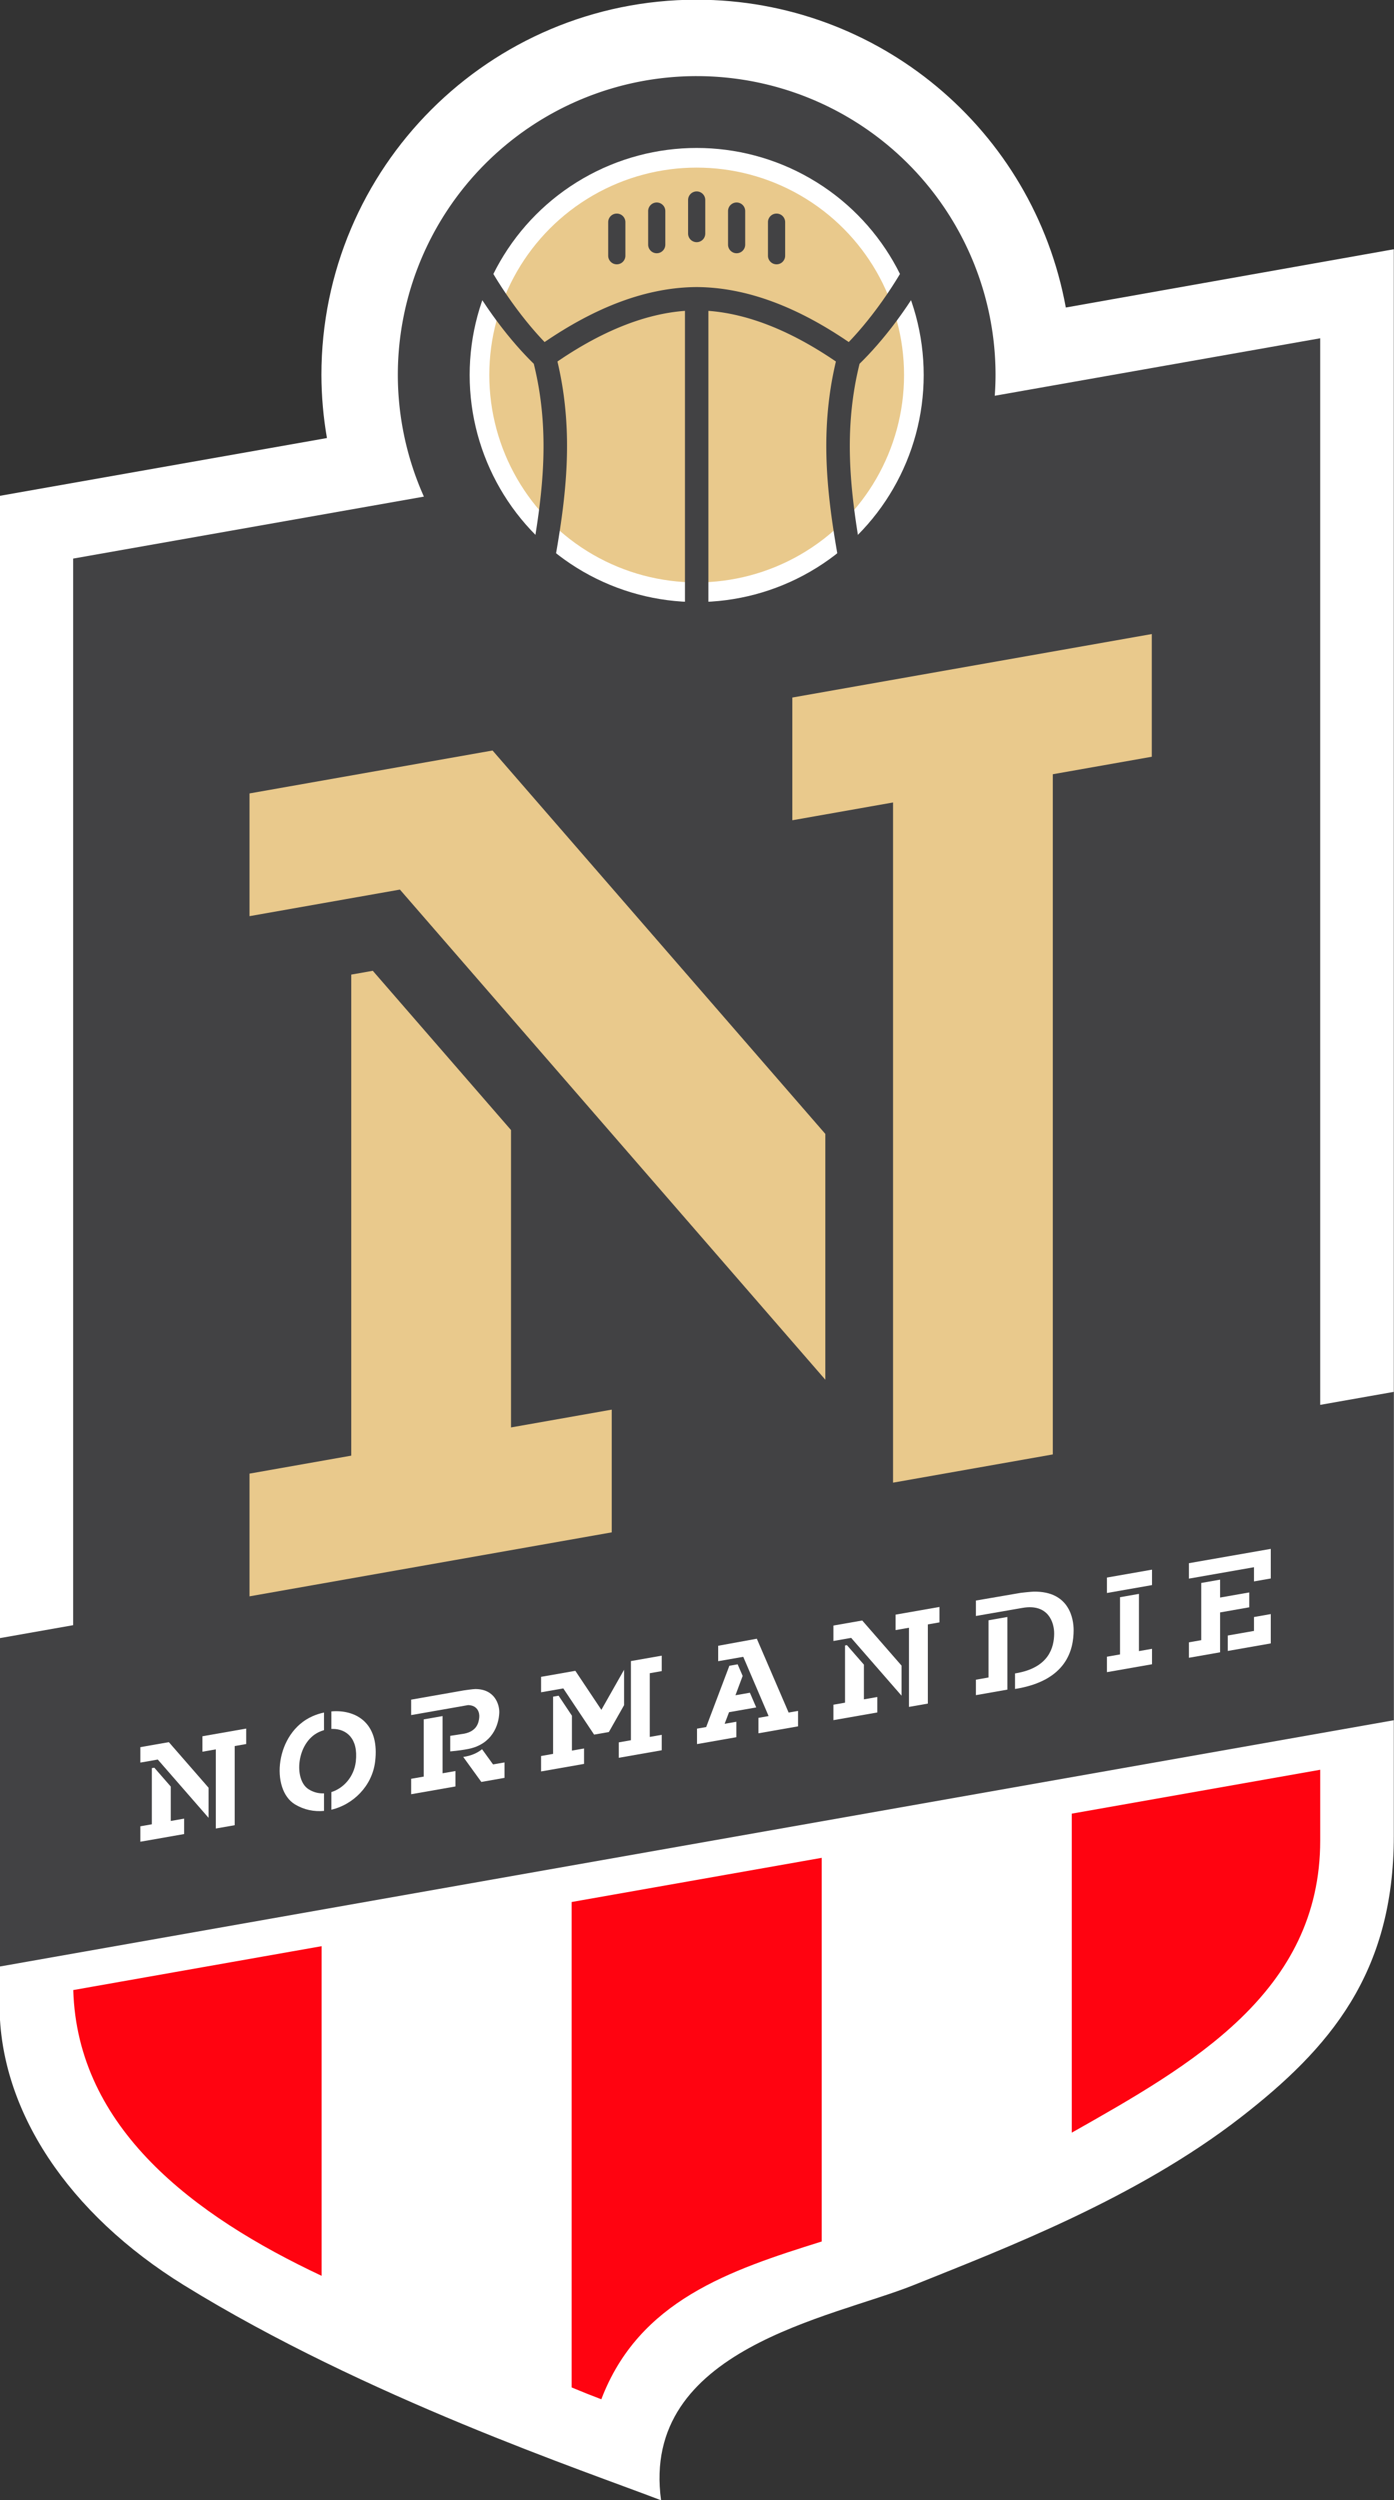 <?xml version="1.0" encoding="UTF-8" standalone="no"?>
<!-- Created with Inkscape (http://www.inkscape.org/) -->

<svg
   width="118.033mm"
   height="211.667mm"
   viewBox="0 0 118.033 211.667"
   version="1.1"
   id="svg5"
   xml:space="preserve"
   inkscape:version="1.2 (dc2aeda, 2022-05-15)"
   sodipodi:docname="Logo Ligue Normandie Football.svg.2023_06_01_19_39_07.0.svg"
   xmlns:inkscape="http://www.inkscape.org/namespaces/inkscape"
   xmlns:sodipodi="http://sodipodi.sourceforge.net/DTD/sodipodi-0.dtd"
   xmlns="http://www.w3.org/2000/svg"
   xmlns:svg="http://www.w3.org/2000/svg"><rect x="0" y="0" width="118.033" height="211.667" fill="#333333" stroke="none"/><sodipodi:namedview
     id="namedview7"
     pagecolor="#ffffff"
     bordercolor="#000000"
     borderopacity="0.25"
     inkscape:showpageshadow="2"
     inkscape:pageopacity="0.0"
     inkscape:pagecheckerboard="0"
     inkscape:deskcolor="#d1d1d1"
     inkscape:document-units="mm"
     showgrid="false"
     inkscape:zoom="0.4674067"
     inkscape:cx="293.10662"
     inkscape:cy="183.99394"
     inkscape:window-width="1920"
     inkscape:window-height="892"
     inkscape:window-x="0"
     inkscape:window-y="25"
     inkscape:window-maximized="0"
     inkscape:current-layer="layer1" /><defs
     id="defs2" /><g
     inkscape:label="Calque 1"
     inkscape:groupmode="layer"
     id="layer1"
     transform="translate(199.551,131.7)"><g
       id="g3358"
       transform="matrix(1.039,0,0,1.039,7.744,5.111)"><path
         id="rect14618"
         style="opacity:1;fill:#ffffff;stroke:none;stroke-width:0.253;stroke-linecap:round;stroke-dasharray:none"
         d="m -142.739,-131.7 c -16.89,9e-5 -30.582,13.692 -30.582,30.582 0.006,1.722 0.156,3.439 0.451,5.136 l -26.681,4.713 5.2e-4,122.988 c 4e-5,8.577 5.608,16.995 15.031,22.816 14.819,9.155 32.79,15.178 38.879,17.525 -1.693,-12.366 13.914,-14.852 20.587,-17.537 7.345,-2.955 18.111,-7.037 26.655,-13.668 7.226,-5.608 12.471,-11.714 12.471,-22.927 l -5.17e-4,-129.293 -26.729,4.747 c -2.657,-14.527 -15.315,-25.081 -30.083,-25.081 z"
         sodipodi:nodetypes="cccccscsssccc" /><path
         id="rect14616"
         style="opacity:1;fill:#424244;fill-opacity:1;stroke:none;stroke-width:0.24;stroke-linecap:round;stroke-dasharray:none"
         d="m -142.739,-125.473 a 24.355,24.355 0 0 0 -24.355,24.355 24.355,24.355 0 0 0 2.125,9.909 l -28.584,5.049 -5.2e-4,86.912 -5.997,1.059 V 28.57 L -85.927,8.498 V -18.26 l -5.997,1.059 -5.17e-4,-86.911 -26.523,4.685 a 24.355,24.355 0 0 0 0.064,-1.691 24.355,24.355 0 0 0 -24.355,-24.355 z" /><path
         id="path20109"
         style="opacity:1;fill:#ff0310;fill-opacity:1;stroke:none;stroke-width:0.1;stroke-linecap:round;stroke-dasharray:none"
         d="m -91.924,12.532 -20.247,3.577 v 25.995 c 9.739,-5.508 20.247,-11.428 20.247,-23.814 z m -40.625,7.177 -20.379,3.6 v 39.556 c 0.816,0.34 1.625,0.666 2.418,0.965 3.07,-8.06 10.502,-10.524 17.961,-12.858 z m -40.757,7.2 -20.238,3.575 c 0.328,11.267 9.833,18.395 20.238,23.285 z" /></g><g
       id="g3155"
       transform="matrix(1.039,0,0,1.039,7.744,5.111)"><circle
         style="fill:#ffffff;stroke:none;stroke-width:1.97;stroke-linecap:round;stroke-dasharray:none"
         id="circle21844"
         cx="-142.739"
         cy="-101.118"
         r="18.501" /><circle
         style="fill:#e9c98c;fill-opacity:1;stroke:none;stroke-width:1.799;stroke-linecap:round;stroke-dasharray:none"
         id="path21738"
         cx="-142.739"
         cy="-101.118"
         r="16.9" /><path
         id="rect20327"
         style="fill:#424244;fill-opacity:1;stroke:none;stroke-width:0.106;stroke-linecap:round;stroke-dasharray:none"
         d="m -125.45,-110.562 a 0.95,0.95 0 0 0 -0.114,0.152 c -1.358,2.469 -3.102,4.86 -4.782,6.607 -3.716,-2.535 -7.922,-4.455 -12.388,-4.482 h -0.006 -0.006 c -4.466,0.027 -8.67,1.947 -12.386,4.482 -1.68,-1.747 -3.426,-4.137 -4.784,-6.607 a 0.95,0.95 0 0 0 -0.105,-0.144 19.702,19.702 0 0 0 -0.983,2.065 c 1.467,2.464 3.236,4.741 4.99,6.455 1.338,5.396 0.764,10.375 -0.105,15.376 a 19.702,19.702 0 0 0 1.688,1.38 c 0.968,-5.329 1.79,-10.859 0.345,-16.94 3.248,-2.217 6.788,-3.857 10.392,-4.128 v 24.893 a 19.702,19.702 0 0 0 0.954,0.036 19.702,19.702 0 0 0 0.956,-0.036 v -24.893 c 3.602,0.271 7.144,1.912 10.391,4.128 -1.445,6.08 -0.623,11.61 0.346,16.939 a 19.702,19.702 0 0 0 1.687,-1.379 c -0.869,-5.001 -1.443,-9.98 -0.105,-15.376 1.756,-1.716 3.526,-3.995 4.994,-6.462 a 19.702,19.702 0 0 0 -0.979,-2.067 z" /><g
         id="g21612"
         transform="translate(0.094)"
         style="fill:#424244;fill-opacity:1"><g
           id="path21228"
           style="fill:#424244;fill-opacity:1"><path
             style="color:#000000;fill:#424244;fill-opacity:1;stroke-width:1.4;stroke-linecap:round"
             d="m -142.833,-115.377 v 2.736"
             id="path21510" /><path
             style="color:#000000;fill:#424244;fill-opacity:1;stroke-linecap:round"
             d="m -142.834,-116.078 a 0.7,0.7 0 0 0 -0.699,0.701 v 2.736 a 0.7,0.7 0 0 0 0.699,0.699 0.7,0.7 0 0 0 0.701,-0.699 v -2.736 a 0.7,0.7 0 0 0 -0.701,-0.701 z"
             id="path21512" /></g><g
           id="path21284"
           style="fill:#424244;fill-opacity:1"><path
             style="color:#000000;fill:#424244;fill-opacity:1;stroke-width:1.4;stroke-linecap:round"
             d="m -146.088,-114.475 v 2.736"
             id="path21498" /><path
             style="color:#000000;fill:#424244;fill-opacity:1;stroke-linecap:round"
             d="m -146.088,-115.176 a 0.7,0.7 0 0 0 -0.699,0.701 v 2.736 a 0.7,0.7 0 0 0 0.699,0.699 0.7,0.7 0 0 0 0.699,-0.699 v -2.736 a 0.7,0.7 0 0 0 -0.699,-0.701 z"
             id="path21500" /></g><g
           id="path21286"
           style="fill:#424244;fill-opacity:1"><path
             style="color:#000000;fill:#424244;fill-opacity:1;stroke-width:1.4;stroke-linecap:round"
             d="m -149.343,-113.573 v 2.736"
             id="path21504" /><path
             style="color:#000000;fill:#424244;fill-opacity:1;stroke-linecap:round"
             d="m -149.342,-114.273 a 0.7,0.7 0 0 0 -0.701,0.701 v 2.736 a 0.7,0.7 0 0 0 0.701,0.699 0.7,0.7 0 0 0 0.699,-0.699 v -2.736 a 0.7,0.7 0 0 0 -0.699,-0.701 z"
             id="path21506" /></g><g
           id="path21295"
           style="fill:#424244;fill-opacity:1"><path
             style="color:#000000;fill:#424244;fill-opacity:1;stroke-width:1.4;stroke-linecap:round"
             d="m -139.578,-114.475 v 2.736"
             id="path21516" /><path
             style="color:#000000;fill:#424244;fill-opacity:1;stroke-linecap:round"
             d="m -139.578,-115.176 a 0.7,0.7 0 0 0 -0.699,0.701 v 2.736 a 0.7,0.7 0 0 0 0.699,0.699 0.7,0.7 0 0 0 0.699,-0.699 v -2.736 a 0.7,0.7 0 0 0 -0.699,-0.701 z"
             id="path21518" /></g><g
           id="path21297"
           style="fill:#424244;fill-opacity:1"><path
             style="color:#000000;fill:#424244;fill-opacity:1;stroke-width:1.4;stroke-linecap:round"
             d="m -136.323,-113.573 v 2.736"
             id="path21522" /><path
             style="color:#000000;fill:#424244;fill-opacity:1;stroke-linecap:round"
             d="m -136.324,-114.273 a 0.7,0.7 0 0 0 -0.699,0.701 v 2.736 a 0.7,0.7 0 0 0 0.699,0.699 0.7,0.7 0 0 0 0.701,-0.699 v -2.736 a 0.7,0.7 0 0 0 -0.701,-0.701 z"
             id="path21524" /></g></g></g><g
       id="g3397"
       transform="matrix(1.039,0,0,1.039,7.744,5.111)"><g
         id="g12214"
         style="fill:#ffffff"><g
           id="g12180"
           style="fill:#ffffff"><path
             id="rect2721"
             style="fill:#ffffff;stroke:none;stroke-width:0.018;stroke-linecap:round;stroke-dasharray:none"
             d="m -130.497,2.377 -0.152,0.027 v 4.662 l -0.947,0.166 V 8.491 l 3.576,-0.627 V 6.604 l -1.091,0.191 V 3.967 Z" /><path
             id="rect2723"
             style="fill:#ffffff;stroke:none;stroke-width:0.018;stroke-linecap:round;stroke-dasharray:none"
             d="m -122.954,-0.734 -3.575,0.627 V 1.152 l 1.091,-0.191 V 7.411 l 1.538,-0.27 V 0.69 l 0.946,-0.166 z" /><path
             id="path5076"
             style="fill:#ffffff;stroke:none;stroke-width:0.02;stroke-linecap:round;stroke-dasharray:none"
             d="M -131.596,0.782 V 2.04 l 1.446,-0.254 4.106,4.711 V 4.046 l -3.204,-3.676 z"
             sodipodi:nodetypes="ccccccc" /></g><g
           id="g5253"
           style="fill:#ffffff;stroke:none"><path
             style="opacity:1;fill:#ffffff;stroke:none;stroke-width:0.02;stroke-linecap:round;stroke-dasharray:none"
             d="m -173.11,7.868 c -0.323,0.07 -0.639,0.172 -0.936,0.303 -3.05,1.347 -3.449,5.959 -1.432,7.182 0.737,0.447 1.561,0.607 2.369,0.533 v -1.429 c -0.439,0.02 -0.882,-0.089 -1.282,-0.353 -1.196,-0.789 -0.959,-3.766 0.849,-4.635 0.139,-0.067 0.284,-0.122 0.433,-0.164 z"
             id="path5249" /><path
             style="opacity:1;fill:#ffffff;stroke:none;stroke-width:0.02;stroke-linecap:round;stroke-dasharray:none"
             d="m -172.104,7.76 c -0.135,-4.432e-4 -0.27,0.006 -0.405,0.018 v 1.43 c 0.039,-0.002 0.079,-0.003 0.118,-0.003 1.083,0.004 2.09,0.747 1.874,2.654 -0.141,1.243 -0.999,2.184 -1.992,2.493 v 1.438 c 1.759,-0.415 3.317,-1.912 3.565,-3.917 0.365,-2.955 -1.333,-4.106 -3.16,-4.112 z"
             id="path2613" /></g><g
           id="g12097"
           style="fill:#ffffff"><path
             id="path377"
             style="opacity:1;fill:#ffffff;stroke:none;stroke-width:0.02;stroke-linecap:round;stroke-dasharray:none"
             d="m -115.274,-1.982 c -0.161,0.003 -0.949,0.08 -1.043,0.097 l -3.666,0.63 v 1.258 l 3.798,-0.66 c 2.127,-0.37 2.592,1.232 2.58,2.111 -0.014,1.057 -0.382,2.784 -3.19,3.229 v 1.267 c 4.209,-0.667 4.774,-3.199 4.776,-4.794 8.8e-4,-0.89 -0.329,-3.184 -3.255,-3.137 z"
             sodipodi:nodetypes="ssccsscccs" /><path
             id="rect2748"
             style="opacity:1;fill:#ffffff;stroke:none;stroke-width:0.02;stroke-linecap:round;stroke-dasharray:none"
             d="m -117.42,0.083 -1.536,0.27 V 5.014 l -1.027,0.18 v 1.259 l 2.564,-0.45 z"
             sodipodi:nodetypes="ccccccc" /></g><g
           id="g6885"
           style="fill:#ffffff"><path
             style="opacity:1;fill:#ffffff;stroke:none;stroke-width:0.015;stroke-linecap:round;stroke-dasharray:none"
             d="m -106.697,-1.798 -1.542,0.27 V 3.134 l -1.066,0.187 v 1.259 l 3.673,-0.644 V 2.677 l -1.066,0.187 z"
             id="path6881" /><path
             style="opacity:1;fill:#ffffff;stroke:none;stroke-width:0.015;stroke-linecap:round;stroke-dasharray:none"
             d="m -105.632,-3.773 -3.673,0.644 v 1.258 l 3.673,-0.644 z"
             id="rect2750" /></g><g
           id="g7742"
           style="fill:#ffffff;stroke:none"><path
             style="opacity:1;fill:#ffffff;stroke:none;stroke-width:0.02;stroke-linecap:round;stroke-dasharray:none"
             d="m -95.954,-0.153 -1.368,0.24 V 1.219 l -2.137,0.375 v 1.258 l 3.505,-0.615 z"
             id="path7737" /><path
             style="opacity:1;fill:#ffffff;stroke:none;stroke-width:0.02;stroke-linecap:round;stroke-dasharray:none"
             d="m -100.084,-2.958 -1.536,0.269 v 4.662 l -1.004,0.176 v 1.259 l 2.54,-0.446 v -3.25 l 2.376,-0.417 v -1.212 l -2.376,0.417 z"
             id="path7735" /><path
             style="opacity:1;fill:#ffffff;stroke:none;stroke-width:0.02;stroke-linecap:round;stroke-dasharray:none"
             d="m -95.954,-5.466 -6.67,1.166 v 1.258 l 5.302,-0.93 v 1.158 l 1.368,-0.24 z"
             id="path5082" /></g><g
           id="g11640"
           style="fill:#ffffff"><path
             style="fill:#ffffff;stroke:none;stroke-width:0.014;stroke-linecap:round;stroke-dasharray:none"
             d="m -179.45,9.177 -3.567,0.626 v 1.259 l 1.091,-0.191 v 6.45 l 1.538,-0.27 v -6.45 l 0.938,-0.164 z"
             id="rect2702" /><path
             id="path5913"
             style="fill:#ffffff;stroke:none;stroke-width:0.014;stroke-linecap:round;stroke-dasharray:none"
             d="m -186.938,12.365 -0.202,0.035 v 4.576 l -0.936,0.164 v 1.258 l 3.567,-0.626 v -1.258 l -1.089,0.191 v -2.803 z" /><path
             id="path5763"
             style="fill:#ffffff;stroke:none;stroke-width:0.014;stroke-linecap:round;stroke-dasharray:none"
             d="m -185.754,10.283 -2.322,0.407 v 1.259 l 1.42,-0.249 4.14,4.751 v -2.453 z"
             sodipodi:nodetypes="ccccccc" /></g><g
           id="g8715"
           style="fill:#ffffff;stroke:none"><path
             id="path2624"
             style="opacity:1;fill:#ffffff;stroke:none;stroke-width:0.02;stroke-linecap:round;stroke-dasharray:none"
             d="m -160.78,5.956 c -0.198,2.364e-4 -0.937,0.11 -0.937,0.11 l -4.29,0.753 v 1.259 l 4.641,-0.814 c 0.769,0.019 0.942,0.609 0.91,0.985 -0.039,0.467 -0.208,1.144 -1.235,1.345 l -1.132,0.175 v 1.268 c 0.606,-0.053 1.125,-0.128 1.484,-0.201 1.909,-0.387 2.465,-1.894 2.513,-2.935 0.03,-0.641 -0.338,-1.947 -1.954,-1.945 z"
             sodipodi:nodetypes="sccccscccscs" /><path
             id="rect2746"
             style="opacity:1;fill:#ffffff;stroke:none;stroke-width:0.02;stroke-linecap:round;stroke-dasharray:none"
             d="m -163.448,8.158 -1.536,0.269 v 4.663 l -1.023,0.179 v 1.258 l 3.609,-0.633 v -1.258 l -1.05,0.184 z" /><path
             id="path8195"
             style="opacity:1;fill:#ffffff;stroke:none;stroke-width:0.02;stroke-linecap:round;stroke-dasharray:none"
             d="m -160.23,10.858 c -0.373,0.305 -0.872,0.535 -1.533,0.63 l 1.474,2.037 1.889,-0.331 v -1.259 l -0.933,0.164 z"
             sodipodi:nodetypes="ccccccc" /></g><g
           id="g10027"
           style="fill:#ffffff"><path
             id="path8951"
             style="opacity:1;fill:#ffffff;stroke:none;stroke-width:0.02;stroke-linecap:round;stroke-dasharray:none"
             d="m -152.627,4.471 -2.792,0.49 v 1.259 l 1.81,-0.317 2.511,3.766 1.203,-0.211 1.24,-2.188 V 4.385 l -1.851,3.266 z"
             sodipodi:nodetypes="cccccccccc" /><path
             id="rect2725"
             style="fill:#ffffff;stroke:none;stroke-width:0.02;stroke-linecap:round;stroke-dasharray:none"
             d="m -145.587,3.236 -2.511,0.44 v 6.45 l -0.989,0.174 v 1.258 l 3.5,-0.614 V 9.686 l -0.975,0.171 V 4.666 l 0.975,-0.171 z"
             sodipodi:nodetypes="ccccccccccc" /><path
             id="path4885"
             style="fill:#ffffff;stroke:none;stroke-width:0.02;stroke-linecap:round;stroke-dasharray:none"
             d="m -153.991,6.499 -0.45,0.079 v 4.662 l -0.978,0.172 v 1.258 l 3.502,-0.614 v -1.258 l -0.989,0.174 V 8.128 Z" /></g><g
           id="g11132"
           style="fill:#ffffff"><path
             id="path10934"
             style="fill:#ffffff;stroke:none;stroke-width:0.02;stroke-linecap:round;stroke-dasharray:none"
             d="m -139.401,3.94 -0.674,0.118 v 5.167e-4 l -1.889,4.993 -0.748,0.131 v 1.259 l 3.205,-0.562 V 8.62 l -0.953,0.167 0.358,-0.945 2.215,-0.389 -0.516,-1.198 -1.177,0.207 0.588,-1.575 z" /><path
             id="path4970"
             style="fill:#ffffff;stroke:none;stroke-width:0.02;stroke-linecap:round;stroke-dasharray:none"
             d="m -137.838,1.855 -3.149,0.574 v 1.258 l 2.044,-0.357 2.066,4.827 -0.827,0.145 v 1.259 l 3.227,-0.566 V 7.737 l -0.769,0.135 z"
             sodipodi:nodetypes="ccccccccccc" /></g></g><g
         id="g13018"
         style="fill:#e9c98c;fill-opacity:1;stroke:none"><path
           id="rect12256"
           style="opacity:1;fill:#e9c98c;fill-opacity:1;stroke:none;stroke-width:0.022;stroke-linecap:round;stroke-dasharray:none"
           d="m -105.65,-80.011 -29.294,5.174 v 10 l 8.208,-1.45 v 55.425 l 13.019,-2.3 v -55.425 l 8.067,-1.425 z" /><path
           id="path12371"
           style="opacity:1;fill:#e9c98c;fill-opacity:1;stroke:none;stroke-width:0.1;stroke-linecap:round;stroke-dasharray:none"
           d="m -159.374,-70.521 -19.806,3.498 v 10 l 12.257,-2.165 34.668,39.939 v -20.03 z"
           sodipodi:nodetypes="ccccccc" /><path
           id="path13008"
           style="opacity:1;fill:#e9c98c;fill-opacity:1;stroke:none;stroke-width:0.1;stroke-linecap:round;stroke-dasharray:none"
           d="m -169.134,-52.571 -1.755,0.31 v 39.198 l -8.291,1.465 v 10 l 29.519,-5.214 v -10 l -8.208,1.45 v -24.231 z" /></g></g></g></svg>
